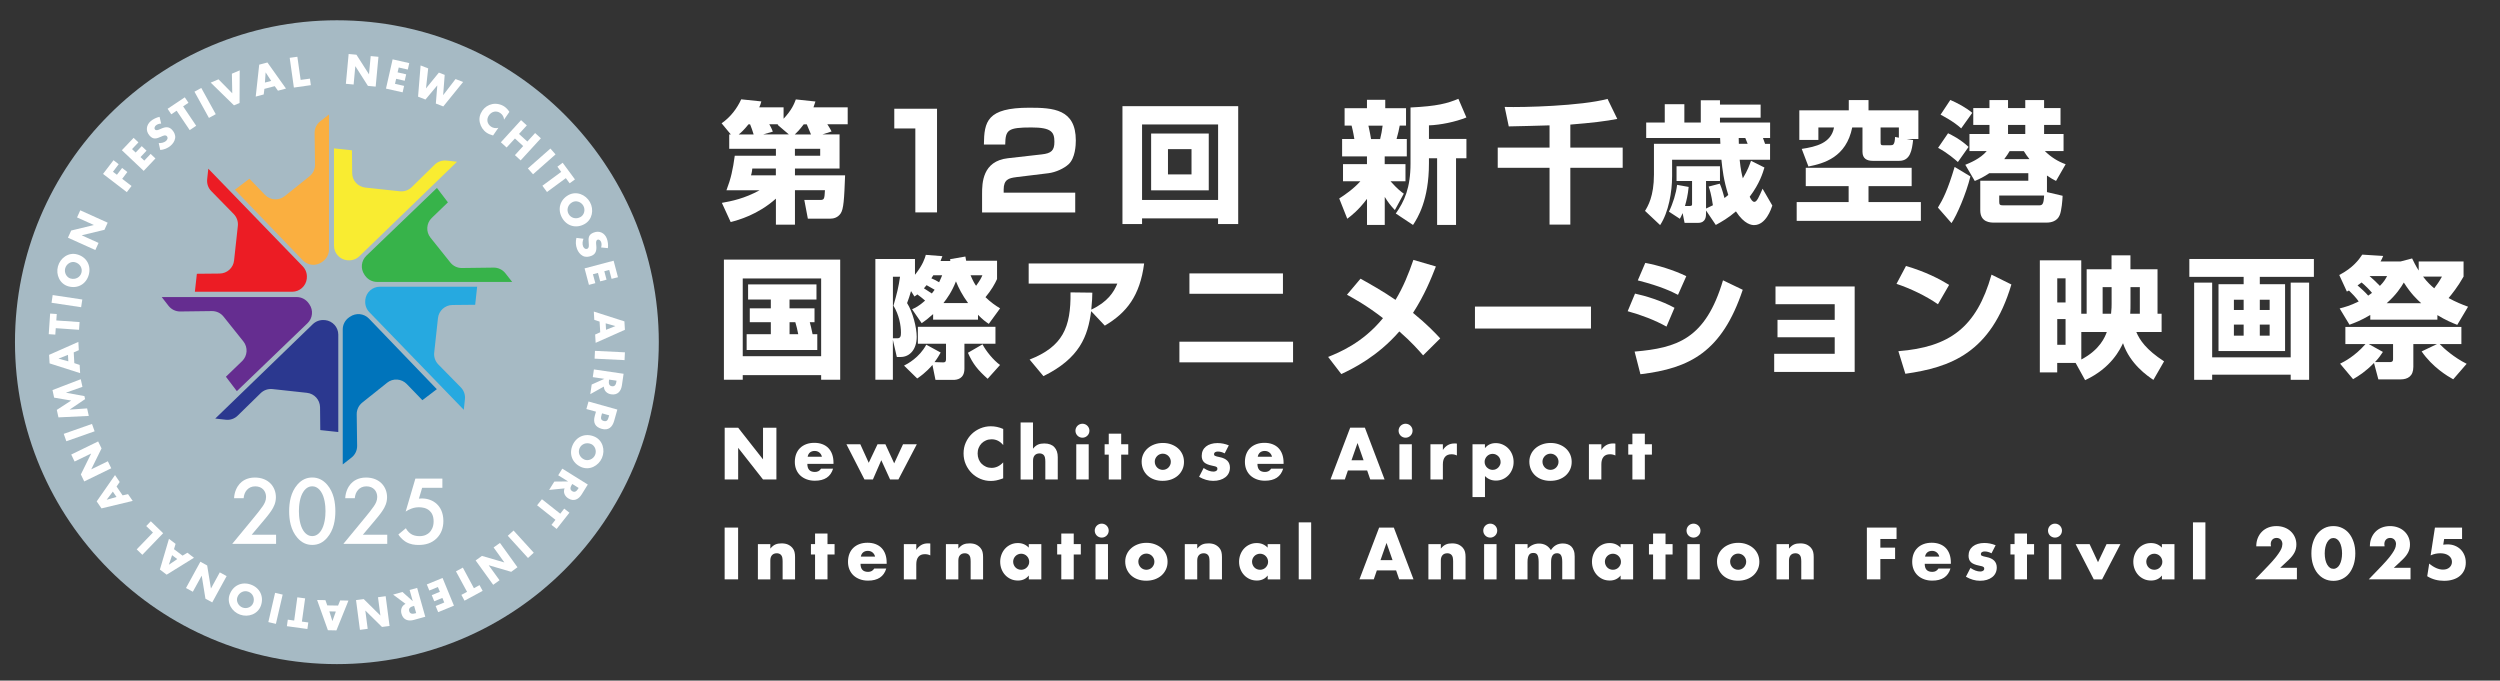 <?xml version="1.0" encoding="UTF-8"?><svg id="uuid-2d77f614-1f51-440d-a830-42de732250c5" xmlns="http://www.w3.org/2000/svg" width="551" height="150" viewBox="0 0 551 150" preserveAspectRatio="xMinYMid" ><rect x="0" y="0" width="551" height="150" fill="#333333" stroke="none"/><defs><style>.uuid-4104c41d-36ef-442d-a759-c927b995672d{fill:#2b388f;}.uuid-32f772bd-f6af-4efb-8f36-594df23b9c85{fill:#26a9e0;}.uuid-2e378617-fa6d-4497-ada1-711ebe68e87b{fill:#652d90;}.uuid-3507a7ae-3f3f-482a-a254-9a91512a7207{fill:#fff;}.uuid-358e18ff-f82e-40a0-b10e-5dc305733a71{fill:#faaf40;}.uuid-127ac06a-028a-4814-84a2-46dae0cf7f91{fill:#37b34a;}.uuid-7ed52a04-213d-4860-8bc1-bd6f0d8e9070{fill:#f9ec31;}.uuid-c1b9c9d8-9e9f-43c9-bae3-0458fc9f619c{fill:#ec1c24;}.uuid-d936e5cf-dbf6-41ab-9bb9-74d3da2b1c60{fill:#a6bac4;}.uuid-eba001b0-0e61-4ba7-98fd-e7107f6b8276{fill:#0074bb;}</style></defs><path class="uuid-d936e5cf-dbf6-41ab-9bb9-74d3da2b1c60" d="M145.2,75.42c0,39.18-31.75,70.95-70.94,70.95S3.3,114.6,3.3,75.42,35.07,4.47,74.26,4.47s70.94,31.77,70.94,70.95Z"/><path class="uuid-3507a7ae-3f3f-482a-a254-9a91512a7207" d="M76.85,11.9l1.71.16,2.76,4.31h.01s.37-4.01.37-4.01l1.71.16-.61,6.57-1.71-.16-2.76-4.33h-.02l-.37,4.03-1.71-.16.61-6.57Z"/><path class="uuid-3507a7ae-3f3f-482a-a254-9a91512a7207" d="M87.88,14.87l-.25,1.08,1.89.43-.32,1.42-1.89-.43-.25,1.11,2,.45-.32,1.42-3.67-.82,1.46-6.45,3.67.83-.32,1.42-2-.45Z"/><path class="uuid-3507a7ae-3f3f-482a-a254-9a91512a7207" d="M93.88,19.47h.02s2.83-3.47,2.83-3.47l1.28.5-.34,4.45h.02s2.71-3.53,2.71-3.53l1.67.65-4.37,5.39-1.64-.64.32-3.98h-.02s-2.59,3.1-2.59,3.1l-1.63-.64.56-6.88,1.67.65-.48,4.4Z"/><path class="uuid-3507a7ae-3f3f-482a-a254-9a91512a7207" d="M111.09,26.37c-.02-.59-.34-1.12-.83-1.46-.87-.6-1.91-.34-2.49.5-.6.86-.43,1.89.45,2.5.46.32,1.08.41,1.62.26l-1.17,1.69c-.57-.18-.98-.31-1.42-.61-.76-.52-1.28-1.31-1.49-2.21-.23-.96,0-1.85.55-2.66.51-.74,1.29-1.26,2.18-1.44.91-.18,1.91.03,2.68.55.45.32.8.7,1.1,1.17l-1.17,1.69Z"/><path class="uuid-3507a7ae-3f3f-482a-a254-9a91512a7207" d="M116.22,31.2l1.72-1.88,1.27,1.16-4.46,4.87-1.26-1.16,1.82-2-1.82-1.67-1.83,1.99-1.27-1.15,4.45-4.88,1.27,1.16-1.72,1.88,1.83,1.67Z"/><path class="uuid-3507a7ae-3f3f-482a-a254-9a91512a7207" d="M117.48,38.41l-1.14-1.29,4.97-4.38,1.13,1.29-4.96,4.38Z"/><path class="uuid-3507a7ae-3f3f-482a-a254-9a91512a7207" d="M120.56,42.32l-1.02-1.38,4.15-3.06-.84-1.14,1.16-.87,2.71,3.67-1.17.86-.84-1.14-4.14,3.05Z"/><path class="uuid-3507a7ae-3f3f-482a-a254-9a91512a7207" d="M128.82,49.39c-1.87,1.04-3.94.43-4.96-1.42-1.02-1.86-.45-3.93,1.41-4.97,1.75-.97,3.82-.12,4.75,1.54.93,1.66.55,3.88-1.2,4.85ZM126.13,44.57c-1,.55-1.31,1.69-.81,2.59.5.9,1.63,1.23,2.63.67.8-.44,1.12-1.58.62-2.48-.5-.89-1.63-1.23-2.43-.78Z"/><path class="uuid-3507a7ae-3f3f-482a-a254-9a91512a7207" d="M132.48,54.54c.13-.39.15-.83,0-1.22-.12-.29-.44-.62-.78-.49-.36.14-.33.62-.31.94l.04.45c.08.96-.1,1.79-1.09,2.17-.61.24-1.3.33-1.91,0-.59-.32-1.01-.9-1.25-1.52-.3-.78-.34-1.64-.14-2.44l1.56.19c-.2.53-.3,1.12-.09,1.67.15.37.49.7.92.54.45-.18.36-.87.33-1.25-.1-1.12-.1-1.88,1.1-2.33,1.25-.49,2.41.09,2.88,1.31.24.62.34,1.46.24,2.13l-1.47-.15Z"/><path class="uuid-3507a7ae-3f3f-482a-a254-9a91512a7207" d="M134.25,59.5l-1.06.28.49,1.86-1.4.37-.49-1.86-1.11.29.53,1.97-1.41.37-.96-3.63,6.4-1.69.96,3.64-1.41.36-.52-1.97Z"/><path class="uuid-3507a7ae-3f3f-482a-a254-9a91512a7207" d="M132.15,70.88l-1.17-.39-.1-1.82,6.74,2.16.11,1.86-6.45,2.87-.11-1.83,1.12-.5-.14-2.35ZM135.63,71.87h0s-2.14-.61-2.14-.61l.08,1.43,2.06-.82Z"/><path class="uuid-3507a7ae-3f3f-482a-a254-9a91512a7207" d="M131.05,79.05l.08-1.72,6.6.32-.08,1.72-6.6-.32Z"/><path class="uuid-3507a7ae-3f3f-482a-a254-9a91512a7207" d="M130.1,86.87l.31-2.12,2.76-1.24v-.02s-2.52-.37-2.52-.37l.25-1.7,6.54.96-.37,2.55c-.19,1.3-.95,2.19-2.35,1.98-.91-.13-1.6-.75-1.63-1.71l-2.99,1.67ZM134.25,83.66l-.03.16c-.08.56-.06,1.21.65,1.31.71.11.91-.5.99-1.06l.02-.17-1.64-.24Z"/><path class="uuid-3507a7ae-3f3f-482a-a254-9a91512a7207" d="M136.06,90.27l-.71,2.52c-.39,1.37-1.28,2.14-2.73,1.73-1.5-.42-1.93-1.41-1.53-2.86l.26-.93-2.11-.58.47-1.66,6.36,1.78ZM132.69,91.09l-.08.28c-.17.6-.34,1.19.44,1.41.79.22.95-.32,1.13-.96l.08-.28-1.57-.44Z"/><path class="uuid-3507a7ae-3f3f-482a-a254-9a91512a7207" d="M128.08,102.93c-1.96-.86-2.73-2.86-1.88-4.81.85-1.94,2.85-2.74,4.82-1.89,1.83.8,2.41,2.97,1.65,4.71-.77,1.75-2.76,2.79-4.59,1.99ZM130.3,97.87c-1.05-.45-2.15-.02-2.56.92-.42.94.01,2.04,1.06,2.5.83.36,1.94-.07,2.35-1,.41-.95-.02-2.05-.85-2.42Z"/><path class="uuid-3507a7ae-3f3f-482a-a254-9a91512a7207" d="M121.04,107.96l1.13-1.82,3.01-.03v-.02s-2.15-1.34-2.15-1.34l.9-1.46,5.62,3.5-1.35,2.18c-.69,1.11-1.74,1.62-2.94.88-.78-.48-1.18-1.32-.83-2.21l-3.39.34ZM126.13,106.67l-.09.14c-.3.48-.54,1.07.08,1.45.61.38,1.03-.1,1.33-.58l.08-.14-1.4-.87Z"/><path class="uuid-3507a7ae-3f3f-482a-a254-9a91512a7207" d="M118.37,111.37l1.07-1.34,4.04,3.19.87-1.12,1.15.9-2.82,3.58-1.14-.9.88-1.11-4.04-3.2Z"/><path class="uuid-3507a7ae-3f3f-482a-a254-9a91512a7207" d="M111.91,118.09l1.28-1.16,4.45,4.89-1.27,1.16-4.45-4.89Z"/><path class="uuid-3507a7ae-3f3f-482a-a254-9a91512a7207" d="M114.05,125.02l-1.38,1.01-4.92-1.44-.02.02,2.37,3.28-1.4,1-3.87-5.37,1.39-1,4.93,1.44h.01s-2.37-3.3-2.37-3.3l1.4-1,3.86,5.36Z"/><path class="uuid-3507a7ae-3f3f-482a-a254-9a91512a7207" d="M100.5,125.92l1.51-.82,2.44,4.54,1.24-.68.69,1.27-4,2.16-.69-1.28,1.25-.67-2.45-4.52Z"/><path class="uuid-3507a7ae-3f3f-482a-a254-9a91512a7207" d="M97.92,132.8l-.42-1.02-1.79.74-.55-1.35,1.79-.74-.44-1.05-1.89.77-.55-1.34,3.47-1.43,2.51,6.11-3.48,1.43-.55-1.35,1.89-.78Z"/><path class="uuid-3507a7ae-3f3f-482a-a254-9a91512a7207" d="M86.64,131.05l2.06-.58,2.25,2.01h.02s-.69-2.45-.69-2.45l1.66-.46,1.79,6.36-2.48.69c-1.26.36-2.38.03-2.76-1.34-.25-.88.03-1.77.89-2.19l-2.74-2.04ZM91.27,133.54l-.16.04c-.54.15-1.12.43-.92,1.12.19.69.83.62,1.37.47l.16-.05-.45-1.59Z"/><path class="uuid-3507a7ae-3f3f-482a-a254-9a91512a7207" d="M85.89,137.96l-1.7.22-3.65-3.6h-.02s.52,4.01.52,4.01l-1.71.23-.86-6.56,1.7-.22,3.65,3.61h.02s-.53-4.02-.53-4.02l1.69-.23.86,6.56Z"/><path class="uuid-3507a7ae-3f3f-482a-a254-9a91512a7207" d="M74.51,133.47l.47-1.14,1.82.04-2.65,6.57-1.88-.04-2.38-6.66,1.83.03.41,1.16,2.37.04ZM73.25,136.87h.02s.75-2.09.75-2.09l-1.43-.03.66,2.12Z"/><path class="uuid-3507a7ae-3f3f-482a-a254-9a91512a7207" d="M65.54,131.65l1.71.23-.71,5.12,1.41.19-.2,1.44-4.52-.62.2-1.44,1.41.2.69-5.12Z"/><path class="uuid-3507a7ae-3f3f-482a-a254-9a91512a7207" d="M60.63,130.66l1.67.39-1.49,6.45-1.67-.39,1.49-6.45Z"/><path class="uuid-3507a7ae-3f3f-482a-a254-9a91512a7207" d="M50.62,131.04c.72-2,2.67-2.91,4.66-2.2,1.99.71,2.94,2.64,2.22,4.65-.67,1.88-2.79,2.62-4.58,1.98-1.79-.63-2.98-2.55-2.31-4.43ZM55.82,132.89c.38-1.07-.13-2.14-1.09-2.48-.97-.35-2.04.16-2.42,1.23-.3.86.21,1.92,1.17,2.27.97.35,2.03-.16,2.33-1.02Z"/><path class="uuid-3507a7ae-3f3f-482a-a254-9a91512a7207" d="M46.78,132.77l-1.5-.82-.82-5.05h-.02s-1.94,3.52-1.94,3.52l-1.51-.82,3.17-5.8,1.5.83.83,5.07h.01s1.94-3.55,1.94-3.55l1.51.82-3.17,5.79Z"/><path class="uuid-3507a7ae-3f3f-482a-a254-9a91512a7207" d="M40.24,122.46l1.06-.64,1.45,1.11-6.02,3.73-1.49-1.13,2-6.77,1.46,1.11-.35,1.17,1.89,1.43ZM37.22,124.46h.01s1.84-1.24,1.84-1.24l-1.14-.86-.71,2.1Z"/><path class="uuid-3507a7ae-3f3f-482a-a254-9a91512a7207" d="M33.71,117.37l-1.48-1.43,1.01-1.05,2.72,2.63-4.59,4.76-1.24-1.2,3.58-3.71Z"/><path class="uuid-3507a7ae-3f3f-482a-a254-9a91512a7207" d="M27.02,109.18l1.2-.27,1.03,1.49-6.88,1.65-1.06-1.54,4.04-5.8,1.03,1.52-.69,1,1.33,1.95ZM23.53,110.12v.02s2.15-.61,2.15-.61l-.81-1.18-1.34,1.77Z"/><path class="uuid-3507a7ae-3f3f-482a-a254-9a91512a7207" d="M18.57,106.12l-.75-1.55,2.26-4.59v-.02s-3.64,1.76-3.64,1.76l-.74-1.54,5.93-2.89.75,1.54-2.26,4.59v.02s3.65-1.78,3.65-1.78l.75,1.55-5.94,2.89Z"/><path class="uuid-3507a7ae-3f3f-482a-a254-9a91512a7207" d="M20.28,93.44l.57,1.62-6.23,2.19-.57-1.63,6.23-2.19Z"/><path class="uuid-3507a7ae-3f3f-482a-a254-9a91512a7207" d="M12.88,91.98l-.36-1.64,3.17-2.06-3.76-.64-.36-1.67,6.23-2.39.37,1.68-3.61,1.28v.02s4.05.74,4.05.74l.14.67-3.38,2.29v.02s3.83-.27,3.83-.27l.37,1.66-6.69.32Z"/><path class="uuid-3507a7ae-3f3f-482a-a254-9a91512a7207" d="M16.39,80.04l1.17.39.1,1.81-6.73-2.15-.11-1.88,6.45-2.86.1,1.83-1.12.49.13,2.37ZM12.91,79.03v.02s2.15.59,2.15.59l-.08-1.43-2.06.82Z"/><path class="uuid-3507a7ae-3f3f-482a-a254-9a91512a7207" d="M17.54,70.98l-.12,1.71-5.13-.36-.1,1.42-1.45-.1.31-4.54,1.46.1-.1,1.42,5.13.35Z"/><path class="uuid-3507a7ae-3f3f-482a-a254-9a91512a7207" d="M18.14,66.01l-.26,1.7-6.52-.98.25-1.7,6.52.98Z"/><path class="uuid-3507a7ae-3f3f-482a-a254-9a91512a7207" d="M17,56.07c2.07.56,3.12,2.44,2.57,4.48-.56,2.04-2.42,3.13-4.47,2.57-1.93-.52-2.83-2.58-2.33-4.41.5-1.84,2.31-3.17,4.23-2.64ZM15.57,61.39c1.09.29,2.11-.29,2.38-1.28.27-.99-.31-2.02-1.42-2.32-.87-.24-1.89.36-2.16,1.35-.27.98.32,2.02,1.19,2.25Z"/><path class="uuid-3507a7ae-3f3f-482a-a254-9a91512a7207" d="M14.98,52.37l.71-1.56,4.98-1.21v-.02s-3.69-1.66-3.69-1.66l.71-1.57,6.04,2.73-.71,1.57-4.99,1.2v.02s3.69,1.67,3.69,1.67l-.71,1.57-6.03-2.72Z"/><path class="uuid-3507a7ae-3f3f-482a-a254-9a91512a7207" d="M24.89,37.85l.88.67,1.14-1.5,1.16.89-1.14,1.5,2.06,1.58-1.04,1.36-5.24-4.02,2.31-3.02,1.14.88-1.25,1.65Z"/><path class="uuid-3507a7ae-3f3f-482a-a254-9a91512a7207" d="M29.1,32.86l.8.76,1.34-1.41,1.06,1-1.33,1.41.83.78,1.4-1.48,1.06,1-2.59,2.74-4.81-4.55,2.59-2.73,1.06,1-1.41,1.48Z"/><path class="uuid-3507a7ae-3f3f-482a-a254-9a91512a7207" d="M35.52,27.24c-.41,0-.83.13-1.16.4-.24.21-.44.62-.2.9.25.29.7.11.99-.02l.42-.18c.87-.39,1.71-.49,2.4.32.43.5.74,1.12.63,1.8-.11.67-.52,1.26-1.03,1.68-.63.54-1.44.85-2.25.92l-.34-1.52c.57.01,1.15-.09,1.6-.47.31-.26.5-.69.2-1.05-.31-.37-.93-.06-1.27.1-1.02.46-1.75.7-2.58-.27-.87-1.02-.7-2.31.31-3.17.51-.43,1.27-.8,1.93-.93l.34,1.46Z"/><path class="uuid-3507a7ae-3f3f-482a-a254-9a91512a7207" d="M43.24,27.72l-1.43.96-2.88-4.28-1.18.79-.81-1.21,3.79-2.53.81,1.2-1.18.79,2.88,4.28Z"/><path class="uuid-3507a7ae-3f3f-482a-a254-9a91512a7207" d="M47.56,25.16l-1.51.83-3.19-5.78,1.5-.83,3.19,5.78Z"/><path class="uuid-3507a7ae-3f3f-482a-a254-9a91512a7207" d="M51.19,20.57l-.08-4.33,1.72-.73-.03,7.19-1.23.52-5.13-5.01,1.72-.73,3.03,3.08Z"/><path class="uuid-3507a7ae-3f3f-482a-a254-9a91512a7207" d="M58.27,19.6l-.15,1.22-1.76.47.77-7.04,1.81-.48,4.09,5.75-1.77.47-.71-1-2.29.6ZM58.56,15.98h-.02s-.15,2.22-.15,2.22l1.38-.37-1.21-1.86Z"/><path class="uuid-3507a7ae-3f3f-482a-a254-9a91512a7207" d="M66.26,17.61l2.05-.28.2,1.44-3.74.53-.92-6.56,1.69-.23.72,5.1Z"/><path class="uuid-7ed52a04-213d-4860-8bc1-bd6f0d8e9070" d="M73.6,32.7l3.97.43.05,5.03c.01,1.64,1.25,3,2.88,3.18l7.62.82c.96.11,1.91-.23,2.61-.9l5.06-4.96c.69-.68,1.65-1.01,2.61-.91l2.33.26-21.52,20.82c-.69.66-1.63.99-2.59.89h-.13c-1.64-.19-2.88-1.57-2.88-3.23v-21.45Z"/><path class="uuid-127ac06a-028a-4814-84a2-46dae0cf7f91" d="M96.3,41.42l2.42,3.18-3.57,3.44c-1.19,1.16-1.31,3.04-.28,4.33l4.39,5.49c.62.78,1.57,1.23,2.57,1.21l6.96-.09c1.01-.01,1.97.45,2.59,1.24l1.51,1.92h-29.76c-1.06,0-2.05-.52-2.66-1.38l-.14-.21c-.91-1.31-.73-3.08.41-4.18l15.57-14.96Z"/><path class="uuid-32f772bd-f6af-4efb-8f36-594df23b9c85" d="M105.16,63.19l-.43,3.98-5.02.05c-1.63.02-3,1.26-3.18,2.88l-.83,7.61c-.11.96.23,1.92.9,2.61l4.97,5.06c.67.69,1.01,1.65.9,2.61l-.25,2.33-20.82-21.52c-.67-.69-.99-1.64-.89-2.59v-.13c.18-1.65,1.57-2.89,3.23-2.89h21.44Z"/><path class="uuid-eba001b0-0e61-4ba7-98fd-e7107f6b8276" d="M96.27,85.78l-3.18,2.42-3.44-3.56c-1.16-1.2-3.04-1.33-4.34-.28l-5.48,4.38c-.78.63-1.22,1.57-1.21,2.56l.09,6.97c.01,1.01-.45,1.97-1.24,2.58l-1.93,1.51v-29.76c0-1.06.52-2.04,1.39-2.65l.21-.14c1.31-.91,3.08-.74,4.18.41l14.96,15.56Z"/><path class="uuid-4104c41d-36ef-442d-a759-c927b995672d" d="M74.57,95.22l-3.98-.43-.05-5.02c-.02-1.64-1.25-3.01-2.88-3.19l-7.61-.83c-.96-.1-1.92.23-2.61.91l-5.06,4.95c-.69.68-1.65,1.01-2.61.9l-2.33-.26,21.52-20.82c.69-.65,1.63-.98,2.58-.88h.13c1.64.19,2.89,1.56,2.89,3.22v21.45Z"/><path class="uuid-2e378617-fa6d-4497-ada1-711ebe68e87b" d="M52.21,86.22l-2.42-3.19,3.57-3.44c1.2-1.16,1.32-3.04.28-4.34l-4.38-5.48c-.62-.78-1.57-1.22-2.57-1.21l-6.96.09c-1.01.01-1.97-.45-2.59-1.25l-1.5-1.93h29.75c1.05,0,2.05.52,2.65,1.39l.15.21c.9,1.3.73,3.07-.41,4.16l-15.57,14.97Z"/><path class="uuid-c1b9c9d8-9e9f-43c9-bae3-0458fc9f619c" d="M42.95,64.31l.44-3.97,5.02-.05c1.64-.02,3.01-1.25,3.18-2.88l.83-7.61c.11-.96-.22-1.92-.9-2.62l-4.96-5.07c-.68-.68-1-1.64-.9-2.6l.25-2.33,20.82,21.52c.66.69.99,1.63.89,2.58v.12c-.18,1.64-1.57,2.9-3.22,2.9h-21.45Z"/><path class="uuid-358e18ff-f82e-40a0-b10e-5dc305733a71" d="M51.78,41.81l3.19-2.42,3.43,3.56c1.16,1.2,3.04,1.32,4.35.28l5.47-4.38c.78-.62,1.23-1.57,1.21-2.57l-.09-6.95c-.01-1.01.44-1.97,1.24-2.59l1.93-1.51v29.76c0,1.06-.52,2.04-1.39,2.65l-.21.15c-1.3.91-3.07.73-4.18-.42l-14.96-15.56Z"/><path class="uuid-3507a7ae-3f3f-482a-a254-9a91512a7207" d="M60.84,119.87h-9.66l4.98-6.04c.5-.6,1.25-1.55,1.73-2.24.41-.6.75-1.23.75-2.07,0-1.21-.8-2.33-2.39-2.33s-2.46,1.25-2.55,2.61h-2.11c.06-1.4.65-2.52,1.21-3.15.52-.58,1.55-1.4,3.37-1.4,3.06,0,4.64,2.09,4.64,4.34,0,1.19-.45,2.16-1.04,3.02-.52.78-1.19,1.57-2.05,2.59l-2.24,2.65h5.37v2.03Z"/><path class="uuid-3507a7ae-3f3f-482a-a254-9a91512a7207" d="M65.56,118.55c-1.51-1.73-1.83-3.99-1.83-5.87s.32-4.16,1.83-5.89c.91-1.04,1.98-1.55,3.26-1.55s2.35.52,3.26,1.55c1.51,1.73,1.83,4.03,1.83,5.89s-.32,4.14-1.83,5.87c-.91,1.04-1.96,1.55-3.26,1.55s-2.35-.52-3.26-1.55ZM66.87,108.37c-.8,1.19-.99,3.04-.99,4.29s.19,3.11.99,4.31c.63.95,1.38,1.19,1.94,1.19s1.32-.24,1.94-1.19c.8-1.21.99-3.04.99-4.31s-.19-3.11-.99-4.29c-.63-.95-1.38-1.19-1.94-1.19s-1.32.24-1.94,1.19Z"/><path class="uuid-3507a7ae-3f3f-482a-a254-9a91512a7207" d="M85.34,119.87h-9.66l4.98-6.04c.5-.6,1.25-1.55,1.73-2.24.41-.6.75-1.23.75-2.07,0-1.21-.8-2.33-2.39-2.33s-2.46,1.25-2.55,2.61h-2.11c.06-1.4.65-2.52,1.21-3.15.52-.58,1.55-1.4,3.37-1.4,3.06,0,4.64,2.09,4.64,4.34,0,1.19-.45,2.16-1.04,3.02-.52.78-1.19,1.57-2.05,2.59l-2.24,2.65h5.37v2.03Z"/><path class="uuid-3507a7ae-3f3f-482a-a254-9a91512a7207" d="M97.48,107.51h-4.44l-.71,2.39c.22-.02.45-.04.67-.04,1.21,0,2.44.41,3.32,1.27.69.67,1.4,1.81,1.4,3.69,0,1.57-.5,2.85-1.47,3.82-1.14,1.12-2.52,1.47-3.99,1.47-.84,0-1.83-.11-2.76-.65-.22-.13-1.04-.63-1.7-1.66l1.66-1.38c.04.11.43.82,1.1,1.25.47.32,1.14.5,1.88.5,1.17,0,1.83-.45,2.2-.8.43-.43.93-1.21.93-2.44s-.41-1.9-.86-2.33c-.71-.67-1.66-.8-2.35-.8-.63,0-1.1.09-1.68.3-.45.17-.86.37-1.27.65l2.14-7.27h5.95v2.03Z"/><path class="uuid-3507a7ae-3f3f-482a-a254-9a91512a7207" d="M159.72,105.68v-11.41h2.97l5.48,6.98v-6.98h2.95v11.41h-2.95l-5.48-6.98v6.98h-2.97Z"/><path class="uuid-3507a7ae-3f3f-482a-a254-9a91512a7207" d="M177.94,102.25c0,1.18.55,1.77,1.67,1.77.6,0,1.04-.24,1.35-.73h2.65c-.53,1.78-1.87,2.66-4.01,2.66-.66,0-1.26-.1-1.8-.3-.54-.2-1.01-.48-1.4-.84-.39-.36-.69-.8-.9-1.3s-.32-1.07-.32-1.7.1-1.23.3-1.75c.2-.52.49-.96.86-1.32.37-.36.82-.64,1.35-.84s1.13-.3,1.79-.3,1.25.1,1.77.3.97.48,1.33.86c.36.37.64.83.83,1.37s.29,1.15.29,1.82v.29h-5.77ZM181.15,100.66c-.09-.38-.28-.69-.56-.92s-.63-.35-1.03-.35c-.42,0-.77.11-1.04.33s-.44.54-.51.94h3.13Z"/><path class="uuid-3507a7ae-3f3f-482a-a254-9a91512a7207" d="M189.61,97.91l1.86,4.09,1.94-4.09h1.73l1.94,4.21,1.95-4.21h3.04l-4.06,7.77h-1.83l-1.94-4.25-1.85,4.25h-1.86l-3.98-7.77h3.06Z"/><path class="uuid-3507a7ae-3f3f-482a-a254-9a91512a7207" d="M221.09,98.08c-.69-.84-1.53-1.26-2.54-1.26-.44,0-.86.08-1.23.24s-.7.38-.98.66-.49.61-.64.99c-.16.38-.23.8-.23,1.24s.08.87.23,1.26c.16.38.37.72.65,1,.28.28.6.5.98.67.37.16.78.24,1.21.24.95,0,1.8-.4,2.56-1.21v3.51l-.3.11c-.45.16-.88.28-1.27.36-.39.08-.78.11-1.17.11-.79,0-1.54-.15-2.26-.45-.72-.3-1.36-.72-1.91-1.26-.55-.54-.99-1.18-1.32-1.92-.33-.74-.5-1.55-.5-2.43s.16-1.68.49-2.41.77-1.36,1.32-1.89c.55-.53,1.19-.94,1.91-1.24.73-.3,1.49-.45,2.29-.45.45,0,.9.05,1.34.14s.9.24,1.39.45v3.54Z"/><path class="uuid-3507a7ae-3f3f-482a-a254-9a91512a7207" d="M224.93,93.11h2.74v5.78c.37-.45.75-.76,1.14-.92.38-.16.83-.23,1.35-.23.98,0,1.72.27,2.22.81.5.54.75,1.27.75,2.19v4.94h-2.74v-3.92c0-.39-.03-.71-.09-.95-.06-.24-.16-.43-.3-.56-.24-.21-.53-.32-.88-.32-.46,0-.82.14-1.07.42-.25.28-.37.67-.37,1.19v4.15h-2.74v-12.56Z"/><path class="uuid-3507a7ae-3f3f-482a-a254-9a91512a7207" d="M237.03,94.93c0-.21.04-.41.12-.6.08-.19.19-.35.33-.49s.31-.25.49-.33c.19-.08.39-.12.6-.12s.41.04.6.12c.19.08.35.19.49.33.14.14.25.31.33.49.08.19.12.39.12.6s-.04.41-.12.6c-.08.19-.19.35-.33.49s-.31.25-.49.33-.39.12-.6.12-.41-.04-.6-.12c-.19-.08-.35-.19-.49-.33-.14-.14-.25-.31-.33-.49-.08-.19-.12-.39-.12-.6ZM239.95,97.91v7.77h-2.74v-7.77h2.74Z"/><path class="uuid-3507a7ae-3f3f-482a-a254-9a91512a7207" d="M247.11,100.2v5.48h-2.74v-5.48h-.91v-2.29h.91v-2.33h2.74v2.33h1.56v2.29h-1.56Z"/><path class="uuid-3507a7ae-3f3f-482a-a254-9a91512a7207" d="M251.62,101.73c0-.58.12-1.11.35-1.61.23-.5.55-.93.97-1.3.41-.37.91-.66,1.48-.87.57-.21,1.19-.32,1.87-.32s1.28.1,1.85.31c.57.21,1.06.49,1.48.86.42.37.74.81.98,1.32.23.51.35,1.07.35,1.69s-.12,1.18-.36,1.69c-.24.51-.56.95-.98,1.32s-.91.65-1.49.86c-.58.2-1.21.3-1.88.3s-1.28-.1-1.85-.3c-.57-.2-1.05-.49-1.46-.86-.41-.37-.73-.82-.96-1.34-.23-.52-.35-1.1-.35-1.73ZM254.51,101.75c0,.26.05.5.14.72.1.22.22.41.38.57.16.16.34.29.56.38.22.09.45.14.69.14s.47-.05.69-.14c.22-.09.4-.22.56-.38.16-.16.28-.35.38-.57.1-.22.14-.45.14-.7s-.05-.47-.14-.69c-.1-.22-.22-.41-.38-.57s-.34-.29-.56-.38c-.22-.09-.45-.14-.69-.14s-.47.05-.69.14c-.22.09-.4.22-.56.38s-.28.35-.38.56-.14.44-.14.68Z"/><path class="uuid-3507a7ae-3f3f-482a-a254-9a91512a7207" d="M269.89,99.91c-.5-.26-1-.39-1.48-.39-.25,0-.46.05-.61.15s-.23.24-.23.41c0,.09.01.16.04.22.03.06.08.11.17.16.09.05.21.1.38.14.17.04.39.09.66.15.76.15,1.32.42,1.7.81.37.39.56.89.56,1.49,0,.45-.09.86-.27,1.23s-.43.67-.76.92c-.32.25-.71.44-1.17.58s-.95.2-1.5.2c-1.05,0-2.08-.3-3.1-.89l1-1.94c.77.52,1.49.79,2.18.79.25,0,.46-.06.62-.17.16-.11.24-.25.24-.42,0-.1-.01-.18-.04-.25-.03-.07-.08-.13-.16-.18-.08-.06-.2-.11-.36-.15-.16-.05-.36-.09-.61-.14-.85-.17-1.44-.43-1.78-.76-.34-.34-.51-.81-.51-1.4,0-.43.08-.83.24-1.17.16-.35.39-.64.7-.89s.67-.43,1.1-.56.91-.2,1.43-.2c.86,0,1.69.17,2.5.5l-.92,1.79Z"/><path class="uuid-3507a7ae-3f3f-482a-a254-9a91512a7207" d="M277.14,102.25c0,1.18.55,1.77,1.67,1.77.6,0,1.04-.24,1.35-.73h2.65c-.53,1.78-1.87,2.66-4.01,2.66-.66,0-1.26-.1-1.8-.3-.54-.2-1.01-.48-1.4-.84-.39-.36-.69-.8-.9-1.3s-.32-1.07-.32-1.7.1-1.23.3-1.75c.2-.52.49-.96.86-1.32.37-.36.82-.64,1.35-.84s1.13-.3,1.79-.3,1.25.1,1.77.3.97.48,1.33.86c.36.37.64.83.83,1.37s.29,1.15.29,1.82v.29h-5.77ZM280.35,100.66c-.09-.38-.28-.69-.56-.92s-.63-.35-1.03-.35c-.42,0-.77.11-1.04.33s-.44.54-.51.94h3.13Z"/><path class="uuid-3507a7ae-3f3f-482a-a254-9a91512a7207" d="M301.32,103.69h-4.24l-.68,1.98h-3.16l4.34-11.41h3.24l4.34,11.41h-3.16l-.68-1.98ZM300.53,101.44l-1.33-3.8-1.33,3.8h2.66Z"/><path class="uuid-3507a7ae-3f3f-482a-a254-9a91512a7207" d="M308.25,94.93c0-.21.04-.41.12-.6.08-.19.19-.35.33-.49s.31-.25.49-.33c.19-.08.39-.12.6-.12s.41.04.6.12c.19.08.35.19.49.33.14.14.25.31.33.49.08.19.12.39.12.6s-.04.41-.12.6c-.08.19-.19.35-.33.49s-.31.25-.49.33-.39.12-.6.12-.41-.04-.6-.12c-.19-.08-.35-.19-.49-.33-.14-.14-.25-.31-.33-.49-.08-.19-.12-.39-.12-.6ZM311.17,97.91v7.77h-2.74v-7.77h2.74Z"/><path class="uuid-3507a7ae-3f3f-482a-a254-9a91512a7207" d="M315.27,97.91h2.74v1.27c.29-.46.65-.82,1.08-1.07.42-.25.92-.37,1.48-.37h.23c.09,0,.18,0,.3.03v2.62c-.36-.18-.76-.27-1.18-.27-.64,0-1.11.19-1.43.57-.32.38-.48.93-.48,1.66v3.33h-2.74v-7.77Z"/><path class="uuid-3507a7ae-3f3f-482a-a254-9a91512a7207" d="M327.28,109.55h-2.74v-11.64h2.74v.86c.59-.74,1.38-1.11,2.39-1.11.55,0,1.07.11,1.55.33.48.22.9.51,1.25.89.35.37.63.81.83,1.32s.3,1.04.3,1.62-.1,1.11-.3,1.6c-.2.49-.47.93-.82,1.3-.35.37-.76.67-1.23.88-.47.21-.99.32-1.54.32-.97,0-1.78-.33-2.42-1v4.63ZM330.73,101.82c0-.24-.04-.47-.13-.69-.09-.22-.21-.41-.37-.57s-.35-.29-.57-.39c-.22-.1-.45-.14-.7-.14s-.47.05-.68.14c-.21.09-.4.22-.55.38-.16.16-.28.35-.38.57s-.14.45-.14.69.05.47.14.68c.09.21.22.4.38.55.16.16.35.28.57.38s.45.14.69.14.47-.05.68-.14c.21-.09.4-.22.55-.38.16-.16.28-.35.38-.56s.14-.43.14-.67Z"/><path class="uuid-3507a7ae-3f3f-482a-a254-9a91512a7207" d="M337.07,101.73c0-.58.12-1.11.35-1.61.23-.5.55-.93.97-1.3.41-.37.91-.66,1.48-.87.57-.21,1.19-.32,1.87-.32s1.28.1,1.85.31c.57.21,1.06.49,1.48.86.42.37.74.81.98,1.32.23.51.35,1.07.35,1.69s-.12,1.18-.36,1.69c-.24.51-.56.95-.98,1.32s-.91.65-1.49.86c-.58.2-1.21.3-1.88.3s-1.28-.1-1.85-.3c-.57-.2-1.05-.49-1.46-.86-.41-.37-.73-.82-.96-1.34-.23-.52-.35-1.1-.35-1.73ZM339.96,101.75c0,.26.05.5.14.72.1.22.22.41.38.57.16.16.34.29.56.38.22.09.45.14.69.14s.47-.05.69-.14c.22-.09.4-.22.56-.38.16-.16.28-.35.38-.57.1-.22.14-.45.14-.7s-.05-.47-.14-.69c-.1-.22-.22-.41-.38-.57s-.34-.29-.56-.38c-.22-.09-.45-.14-.69-.14s-.47.05-.69.14c-.22.09-.4.22-.56.38s-.28.35-.38.56-.14.44-.14.68Z"/><path class="uuid-3507a7ae-3f3f-482a-a254-9a91512a7207" d="M350.2,97.91h2.74v1.27c.29-.46.65-.82,1.08-1.07.42-.25.92-.37,1.48-.37h.23c.09,0,.18,0,.3.03v2.62c-.36-.18-.76-.27-1.18-.27-.64,0-1.11.19-1.43.57-.32.38-.48.93-.48,1.66v3.33h-2.74v-7.77Z"/><path class="uuid-3507a7ae-3f3f-482a-a254-9a91512a7207" d="M362.52,100.2v5.48h-2.74v-5.48h-.91v-2.29h.91v-2.33h2.74v2.33h1.56v2.29h-1.56Z"/><path class="uuid-3507a7ae-3f3f-482a-a254-9a91512a7207" d="M162.68,116.28v11.41h-2.97v-11.41h2.97Z"/><path class="uuid-3507a7ae-3f3f-482a-a254-9a91512a7207" d="M167.04,119.93h2.74v.98c.37-.45.75-.76,1.14-.92.38-.16.83-.23,1.35-.23.54,0,1.01.09,1.4.26.39.18.72.43.99.75.22.26.37.56.45.88.08.32.12.69.12,1.11v4.94h-2.74v-3.92c0-.38-.03-.69-.08-.93-.06-.24-.15-.43-.3-.57-.12-.12-.26-.21-.41-.26-.15-.05-.31-.08-.48-.08-.46,0-.82.14-1.07.42-.25.28-.37.67-.37,1.19v4.15h-2.74v-7.77Z"/><path class="uuid-3507a7ae-3f3f-482a-a254-9a91512a7207" d="M182.38,122.21v5.48h-2.74v-5.48h-.91v-2.29h.91v-2.33h2.74v2.33h1.56v2.29h-1.56Z"/><path class="uuid-3507a7ae-3f3f-482a-a254-9a91512a7207" d="M189.66,124.27c0,1.18.55,1.77,1.67,1.77.6,0,1.04-.24,1.35-.73h2.65c-.53,1.78-1.87,2.66-4.01,2.66-.66,0-1.26-.1-1.8-.3-.54-.2-1.01-.48-1.4-.84-.39-.36-.69-.8-.9-1.3s-.32-1.07-.32-1.7.1-1.23.3-1.75c.2-.52.49-.96.86-1.32.37-.36.82-.64,1.35-.84s1.13-.3,1.79-.3,1.25.1,1.77.3.97.48,1.33.86c.36.37.64.83.83,1.37s.29,1.15.29,1.82v.29h-5.77ZM192.87,122.68c-.09-.38-.28-.69-.56-.92s-.63-.35-1.03-.35c-.42,0-.77.11-1.04.33s-.44.54-.51.94h3.13Z"/><path class="uuid-3507a7ae-3f3f-482a-a254-9a91512a7207" d="M199.21,119.93h2.74v1.27c.29-.46.65-.82,1.08-1.07.42-.25.92-.37,1.48-.37h.23c.09,0,.18,0,.3.03v2.62c-.36-.18-.76-.27-1.18-.27-.64,0-1.11.19-1.43.57-.32.38-.48.93-.48,1.66v3.33h-2.74v-7.77Z"/><path class="uuid-3507a7ae-3f3f-482a-a254-9a91512a7207" d="M208.48,119.93h2.74v.98c.37-.45.75-.76,1.14-.92.38-.16.83-.23,1.35-.23.54,0,1.01.09,1.4.26.39.18.72.43.99.75.22.26.37.56.45.88.08.32.12.69.12,1.11v4.94h-2.74v-3.92c0-.38-.03-.69-.08-.93-.06-.24-.15-.43-.3-.57-.12-.12-.26-.21-.41-.26-.15-.05-.31-.08-.48-.08-.46,0-.82.14-1.07.42-.25.28-.37.67-.37,1.19v4.15h-2.74v-7.77Z"/><path class="uuid-3507a7ae-3f3f-482a-a254-9a91512a7207" d="M226.75,119.93h2.76v7.77h-2.76v-.86c-.59.74-1.38,1.11-2.38,1.11-.57,0-1.09-.1-1.56-.31-.47-.21-.89-.5-1.24-.87-.35-.37-.63-.81-.83-1.32-.2-.5-.3-1.05-.3-1.65,0-.55.1-1.08.29-1.58.19-.5.46-.94.8-1.31.34-.37.75-.67,1.23-.89.47-.22,1-.33,1.57-.33.97,0,1.77.34,2.41,1.01v-.77ZM223.3,123.79c0,.25.05.49.14.7.09.22.21.41.37.57.16.16.34.29.56.38.22.09.45.14.7.14s.47-.05.69-.14c.22-.09.4-.22.56-.38.16-.16.28-.35.38-.56s.14-.44.14-.68-.05-.47-.14-.69-.22-.41-.38-.57c-.16-.16-.34-.29-.56-.38-.22-.09-.45-.14-.69-.14s-.49.05-.7.14c-.22.09-.4.22-.56.38-.16.16-.28.35-.37.55-.09.21-.14.43-.14.67Z"/><path class="uuid-3507a7ae-3f3f-482a-a254-9a91512a7207" d="M236.65,122.21v5.48h-2.74v-5.48h-.91v-2.29h.91v-2.33h2.74v2.33h1.56v2.29h-1.56Z"/><path class="uuid-3507a7ae-3f3f-482a-a254-9a91512a7207" d="M241.28,116.95c0-.21.04-.41.12-.6.08-.19.19-.35.33-.49s.31-.25.49-.33c.19-.08.39-.12.6-.12s.41.04.6.12c.19.08.35.19.49.33.14.14.25.31.33.49.08.19.12.39.12.6s-.04.41-.12.6c-.08.19-.19.35-.33.49s-.31.25-.49.33-.39.12-.6.12-.41-.04-.6-.12c-.19-.08-.35-.19-.49-.33-.14-.14-.25-.31-.33-.49-.08-.19-.12-.39-.12-.6ZM244.2,119.93v7.77h-2.74v-7.77h2.74Z"/><path class="uuid-3507a7ae-3f3f-482a-a254-9a91512a7207" d="M248,123.74c0-.58.12-1.11.35-1.61.23-.5.55-.93.97-1.3.41-.37.91-.66,1.48-.87.57-.21,1.19-.32,1.87-.32s1.28.1,1.85.31c.57.21,1.06.49,1.48.86.42.37.74.81.98,1.32.23.51.35,1.07.35,1.69s-.12,1.18-.36,1.69c-.24.51-.56.95-.98,1.32s-.91.65-1.49.86c-.58.2-1.21.3-1.88.3s-1.28-.1-1.85-.3c-.57-.2-1.05-.49-1.46-.86-.41-.37-.73-.82-.96-1.34-.23-.52-.35-1.1-.35-1.73ZM250.89,123.77c0,.26.05.5.14.72.1.22.22.41.38.57.16.16.34.29.56.38.22.09.45.14.69.14s.47-.05.69-.14c.22-.09.4-.22.56-.38.16-.16.28-.35.38-.57.1-.22.14-.45.14-.7s-.05-.47-.14-.69c-.1-.22-.22-.41-.38-.57s-.34-.29-.56-.38c-.22-.09-.45-.14-.69-.14s-.47.05-.69.14c-.22.09-.4.22-.56.38s-.28.35-.38.56-.14.44-.14.68Z"/><path class="uuid-3507a7ae-3f3f-482a-a254-9a91512a7207" d="M261.13,119.93h2.74v.98c.37-.45.75-.76,1.14-.92.38-.16.83-.23,1.35-.23.54,0,1.01.09,1.4.26.39.18.72.43.99.75.22.26.37.56.45.88.08.32.12.69.12,1.11v4.94h-2.74v-3.92c0-.38-.03-.69-.08-.93-.06-.24-.15-.43-.3-.57-.12-.12-.26-.21-.41-.26-.15-.05-.31-.08-.48-.08-.46,0-.82.14-1.07.42-.25.28-.37.67-.37,1.19v4.15h-2.74v-7.77Z"/><path class="uuid-3507a7ae-3f3f-482a-a254-9a91512a7207" d="M279.4,119.93h2.76v7.77h-2.76v-.86c-.59.74-1.38,1.11-2.38,1.11-.57,0-1.09-.1-1.56-.31-.47-.21-.89-.5-1.24-.87-.35-.37-.63-.81-.83-1.32-.2-.5-.3-1.05-.3-1.65,0-.55.1-1.08.29-1.58.19-.5.46-.94.8-1.31.34-.37.75-.67,1.23-.89.47-.22,1-.33,1.57-.33.97,0,1.77.34,2.41,1.01v-.77ZM275.95,123.79c0,.25.05.49.14.7.09.22.21.41.37.57.16.16.34.29.56.38.22.09.45.14.7.14s.47-.05.69-.14c.22-.09.4-.22.56-.38.16-.16.28-.35.38-.56s.14-.44.14-.68-.05-.47-.14-.69-.22-.41-.38-.57c-.16-.16-.34-.29-.56-.38-.22-.09-.45-.14-.69-.14s-.49.05-.7.14c-.22.09-.4.22-.56.38-.16.16-.28.35-.37.55-.09.21-.14.43-.14.67Z"/><path class="uuid-3507a7ae-3f3f-482a-a254-9a91512a7207" d="M288.98,115.13v12.56h-2.74v-12.56h2.74Z"/><path class="uuid-3507a7ae-3f3f-482a-a254-9a91512a7207" d="M307.7,125.71h-4.24l-.68,1.98h-3.16l4.34-11.41h3.24l4.34,11.41h-3.16l-.68-1.98ZM306.92,123.46l-1.33-3.8-1.33,3.8h2.66Z"/><path class="uuid-3507a7ae-3f3f-482a-a254-9a91512a7207" d="M314.82,119.93h2.74v.98c.37-.45.75-.76,1.14-.92.38-.16.83-.23,1.35-.23.54,0,1.01.09,1.4.26.39.18.72.43.99.75.22.26.37.56.45.88.08.32.12.69.12,1.11v4.94h-2.74v-3.92c0-.38-.03-.69-.08-.93-.06-.24-.15-.43-.3-.57-.12-.12-.26-.21-.41-.26-.15-.05-.31-.08-.48-.08-.46,0-.82.14-1.07.42-.25.28-.37.67-.37,1.19v4.15h-2.74v-7.77Z"/><path class="uuid-3507a7ae-3f3f-482a-a254-9a91512a7207" d="M326.91,116.95c0-.21.04-.41.12-.6.08-.19.19-.35.33-.49s.31-.25.49-.33c.19-.08.39-.12.6-.12s.41.04.6.12c.19.08.35.19.49.33.14.14.25.31.33.49.08.19.12.39.12.6s-.04.41-.12.6c-.08.19-.19.35-.33.49s-.31.25-.49.33-.39.12-.6.12-.41-.04-.6-.12c-.19-.08-.35-.19-.49-.33-.14-.14-.25-.31-.33-.49-.08-.19-.12-.39-.12-.6ZM329.84,119.93v7.77h-2.74v-7.77h2.74Z"/><path class="uuid-3507a7ae-3f3f-482a-a254-9a91512a7207" d="M333.94,119.93h2.74v.95c.75-.72,1.58-1.08,2.51-1.08,1.15,0,2.03.48,2.63,1.45.62-.98,1.49-1.47,2.63-1.47.36,0,.71.05,1.03.16.32.11.6.27.83.5.23.23.42.52.55.89.14.36.2.8.2,1.32v5.04h-2.74v-3.83c0-.39-.03-.72-.08-.97-.06-.25-.14-.45-.24-.59-.11-.14-.23-.24-.37-.29-.14-.05-.29-.08-.45-.08-.88,0-1.32.64-1.32,1.92v3.83h-2.74v-3.83c0-.39-.03-.72-.08-.98s-.12-.46-.22-.61c-.1-.15-.22-.25-.37-.31-.15-.06-.33-.08-.53-.08-.17,0-.33.03-.48.08-.15.05-.29.15-.4.3s-.21.35-.27.61c-.07.26-.1.59-.1,1.01v3.83h-2.74v-7.77Z"/><path class="uuid-3507a7ae-3f3f-482a-a254-9a91512a7207" d="M357.18,119.93h2.76v7.77h-2.76v-.86c-.59.74-1.38,1.11-2.38,1.11-.57,0-1.09-.1-1.56-.31-.47-.21-.89-.5-1.24-.87-.35-.37-.63-.81-.83-1.32-.2-.5-.3-1.05-.3-1.65,0-.55.1-1.08.29-1.58.19-.5.46-.94.8-1.31.34-.37.75-.67,1.23-.89.47-.22,1-.33,1.57-.33.97,0,1.77.34,2.41,1.01v-.77ZM353.72,123.79c0,.25.05.49.14.7.09.22.21.41.37.57.16.16.34.29.56.38.22.09.45.14.7.14s.47-.05.69-.14c.22-.09.4-.22.56-.38.16-.16.28-.35.38-.56s.14-.44.14-.68-.05-.47-.14-.69-.22-.41-.38-.57c-.16-.16-.34-.29-.56-.38-.22-.09-.45-.14-.69-.14s-.49.05-.7.14c-.22.09-.4.22-.56.38-.16.16-.28.35-.37.55-.09.21-.14.43-.14.67Z"/><path class="uuid-3507a7ae-3f3f-482a-a254-9a91512a7207" d="M367.08,122.21v5.48h-2.74v-5.48h-.91v-2.29h.91v-2.33h2.74v2.33h1.56v2.29h-1.56Z"/><path class="uuid-3507a7ae-3f3f-482a-a254-9a91512a7207" d="M371.71,116.95c0-.21.04-.41.12-.6.08-.19.19-.35.33-.49s.31-.25.49-.33c.19-.08.39-.12.6-.12s.41.04.6.12c.19.08.35.19.49.33.14.14.25.31.33.49.08.19.12.39.12.6s-.04.41-.12.6c-.08.19-.19.35-.33.49s-.31.25-.49.33-.39.12-.6.12-.41-.04-.6-.12c-.19-.08-.35-.19-.49-.33-.14-.14-.25-.31-.33-.49-.08-.19-.12-.39-.12-.6ZM374.63,119.93v7.77h-2.74v-7.77h2.74Z"/><path class="uuid-3507a7ae-3f3f-482a-a254-9a91512a7207" d="M378.43,123.74c0-.58.12-1.11.35-1.61.23-.5.55-.93.97-1.3.41-.37.91-.66,1.48-.87.57-.21,1.19-.32,1.87-.32s1.28.1,1.85.31c.57.21,1.06.49,1.48.86.42.37.74.81.98,1.32.23.51.35,1.07.35,1.69s-.12,1.18-.36,1.69c-.24.51-.56.95-.98,1.32s-.91.65-1.49.86c-.58.2-1.21.3-1.88.3s-1.28-.1-1.85-.3c-.57-.2-1.05-.49-1.46-.86-.41-.37-.73-.82-.96-1.34-.23-.52-.35-1.1-.35-1.73ZM381.32,123.77c0,.26.05.5.14.72.1.22.22.41.38.57.16.16.34.29.56.38.22.09.45.14.69.14s.47-.05.69-.14c.22-.09.4-.22.56-.38.16-.16.28-.35.38-.57.1-.22.14-.45.14-.7s-.05-.47-.14-.69c-.1-.22-.22-.41-.38-.57s-.34-.29-.56-.38c-.22-.09-.45-.14-.69-.14s-.47.05-.69.14c-.22.09-.4.22-.56.38s-.28.35-.38.56-.14.44-.14.68Z"/><path class="uuid-3507a7ae-3f3f-482a-a254-9a91512a7207" d="M391.55,119.93h2.74v.98c.37-.45.75-.76,1.14-.92.38-.16.83-.23,1.35-.23.54,0,1.01.09,1.4.26.39.18.72.43.99.75.22.26.37.56.45.88.08.32.12.69.12,1.11v4.94h-2.74v-3.92c0-.38-.03-.69-.08-.93-.06-.24-.15-.43-.3-.57-.12-.12-.26-.21-.41-.26-.15-.05-.31-.08-.48-.08-.46,0-.82.14-1.07.42-.25.28-.37.67-.37,1.19v4.15h-2.74v-7.77Z"/><path class="uuid-3507a7ae-3f3f-482a-a254-9a91512a7207" d="M418,118.79h-3.57v1.91h3.25v2.51h-3.25v4.48h-2.97v-11.41h6.54v2.51Z"/><path class="uuid-3507a7ae-3f3f-482a-a254-9a91512a7207" d="M424.21,124.27c0,1.18.55,1.77,1.67,1.77.6,0,1.04-.24,1.35-.73h2.65c-.53,1.78-1.87,2.66-4.01,2.66-.66,0-1.26-.1-1.8-.3-.54-.2-1.01-.48-1.4-.84-.39-.36-.69-.8-.9-1.3s-.32-1.07-.32-1.7.1-1.23.3-1.75c.2-.52.49-.96.86-1.32.37-.36.82-.64,1.35-.84s1.13-.3,1.79-.3,1.25.1,1.77.3.97.48,1.33.86c.36.37.64.83.83,1.37s.29,1.15.29,1.82v.29h-5.77ZM427.42,122.68c-.09-.38-.28-.69-.56-.92s-.63-.35-1.03-.35c-.42,0-.77.11-1.04.33s-.44.54-.51.94h3.13Z"/><path class="uuid-3507a7ae-3f3f-482a-a254-9a91512a7207" d="M438.9,121.93c-.5-.26-1-.39-1.48-.39-.25,0-.46.05-.61.15s-.23.24-.23.41c0,.09.01.16.04.22.03.06.08.11.17.16.09.05.21.1.38.14.17.04.39.09.66.15.76.15,1.32.42,1.7.81.37.39.56.89.56,1.49,0,.45-.09.86-.27,1.23s-.43.67-.76.92c-.32.25-.71.44-1.17.58s-.95.2-1.5.2c-1.05,0-2.08-.3-3.1-.89l1-1.94c.77.52,1.49.79,2.18.79.25,0,.46-.06.62-.17.16-.11.24-.25.24-.42,0-.1-.01-.18-.04-.25-.03-.07-.08-.13-.16-.18-.08-.06-.2-.11-.36-.15-.16-.05-.36-.09-.61-.14-.85-.17-1.44-.43-1.78-.76-.34-.34-.51-.81-.51-1.4,0-.43.08-.83.24-1.17.16-.35.39-.64.7-.89s.67-.43,1.1-.56.91-.2,1.43-.2c.86,0,1.69.17,2.5.5l-.92,1.79Z"/><path class="uuid-3507a7ae-3f3f-482a-a254-9a91512a7207" d="M446.75,122.21v5.48h-2.74v-5.48h-.91v-2.29h.91v-2.33h2.74v2.33h1.56v2.29h-1.56Z"/><path class="uuid-3507a7ae-3f3f-482a-a254-9a91512a7207" d="M451.38,116.95c0-.21.04-.41.12-.6.08-.19.19-.35.33-.49s.31-.25.49-.33c.19-.08.39-.12.6-.12s.41.04.6.12c.19.08.35.19.49.33.14.14.25.31.33.49.08.19.12.39.12.6s-.04.41-.12.6c-.08.19-.19.35-.33.49s-.31.25-.49.33-.39.12-.6.12-.41-.04-.6-.12c-.19-.08-.35-.19-.49-.33-.14-.14-.25-.31-.33-.49-.08-.19-.12-.39-.12-.6ZM454.3,119.93v7.77h-2.74v-7.77h2.74Z"/><path class="uuid-3507a7ae-3f3f-482a-a254-9a91512a7207" d="M460.55,119.93l1.85,3.98,1.88-3.98h3.06l-4.04,7.77h-1.83l-4-7.77h3.09Z"/><path class="uuid-3507a7ae-3f3f-482a-a254-9a91512a7207" d="M476.49,119.93h2.76v7.77h-2.76v-.86c-.59.74-1.38,1.11-2.38,1.11-.57,0-1.09-.1-1.56-.31-.47-.21-.89-.5-1.24-.87-.35-.37-.63-.81-.83-1.32-.2-.5-.3-1.05-.3-1.65,0-.55.1-1.08.29-1.58.19-.5.46-.94.8-1.31.34-.37.75-.67,1.23-.89.47-.22,1-.33,1.57-.33.97,0,1.77.34,2.41,1.01v-.77ZM473.04,123.79c0,.25.05.49.14.7.09.22.21.41.37.57.16.16.34.29.56.38.22.09.45.14.7.14s.47-.05.69-.14c.22-.09.4-.22.56-.38.16-.16.28-.35.38-.56s.14-.44.14-.68-.05-.47-.14-.69-.22-.41-.38-.57c-.16-.16-.34-.29-.56-.38-.22-.09-.45-.14-.69-.14s-.49.05-.7.14c-.22.09-.4.22-.56.38-.16.16-.28.35-.37.55-.09.21-.14.43-.14.67Z"/><path class="uuid-3507a7ae-3f3f-482a-a254-9a91512a7207" d="M486.07,115.13v12.56h-2.74v-12.56h2.74Z"/><path class="uuid-3507a7ae-3f3f-482a-a254-9a91512a7207" d="M506.22,127.69h-9.19l2.83-2.94c.75-.78,1.33-1.44,1.76-1.98.42-.54.74-1,.95-1.37.21-.37.34-.68.39-.91.05-.23.08-.43.08-.59,0-.17-.03-.34-.08-.5-.06-.16-.14-.3-.25-.43s-.24-.23-.4-.3c-.16-.08-.34-.11-.55-.11-.4,0-.72.13-.95.39-.23.26-.34.59-.34.98,0,.11.02.27.05.48h-3.24c0-.67.11-1.27.33-1.82.22-.54.52-1.01.92-1.41.39-.39.86-.7,1.4-.91.54-.21,1.13-.32,1.78-.32s1.22.1,1.76.3c.54.2,1.01.48,1.4.85.39.36.7.79.92,1.29.22.5.33,1.04.33,1.63,0,.63-.13,1.2-.4,1.73s-.69,1.07-1.28,1.63l-1.89,1.77h3.69v2.51Z"/><path class="uuid-3507a7ae-3f3f-482a-a254-9a91512a7207" d="M509.43,121.97c0-.91.12-1.73.36-2.47.24-.74.57-1.38,1-1.9.43-.52.94-.93,1.53-1.22.59-.29,1.24-.43,1.96-.43s1.36.14,1.95.43c.6.29,1.11.69,1.53,1.22s.75,1.16.99,1.9c.24.74.36,1.57.36,2.47s-.12,1.73-.36,2.48c-.24.74-.57,1.38-.99,1.91-.42.53-.93.94-1.53,1.23-.6.29-1.25.43-1.95.43s-1.37-.14-1.96-.43c-.59-.29-1.1-.7-1.53-1.23-.43-.53-.76-1.17-1-1.91-.24-.74-.36-1.57-.36-2.48ZM512.37,121.97c0,.5.05.96.14,1.38.09.41.22.77.39,1.07.17.3.37.54.6.7.23.17.49.25.79.25s.54-.08.78-.25c.24-.17.44-.4.6-.7s.29-.66.38-1.07.14-.87.14-1.38-.05-.95-.14-1.37c-.09-.42-.22-.78-.38-1.07-.16-.3-.36-.53-.6-.7-.24-.17-.5-.25-.78-.25s-.56.08-.79.25-.43.4-.6.7c-.17.3-.3.66-.39,1.07-.09.42-.14.88-.14,1.37Z"/><path class="uuid-3507a7ae-3f3f-482a-a254-9a91512a7207" d="M531.26,127.69h-9.19l2.83-2.94c.75-.78,1.33-1.44,1.76-1.98.42-.54.74-1,.95-1.37.21-.37.34-.68.39-.91.05-.23.08-.43.08-.59,0-.17-.03-.34-.08-.5-.06-.16-.14-.3-.25-.43s-.24-.23-.4-.3c-.16-.08-.34-.11-.55-.11-.4,0-.72.13-.95.39-.23.26-.34.59-.34.98,0,.11.02.27.05.48h-3.24c0-.67.11-1.27.33-1.82.22-.54.52-1.01.92-1.41.39-.39.86-.7,1.4-.91.54-.21,1.13-.32,1.78-.32s1.22.1,1.76.3c.54.2,1.01.48,1.4.85.39.36.7.79.92,1.29.22.5.33,1.04.33,1.63,0,.63-.13,1.2-.4,1.73s-.69,1.07-1.28,1.63l-1.89,1.77h3.69v2.51Z"/><path class="uuid-3507a7ae-3f3f-482a-a254-9a91512a7207" d="M542.64,118.79h-3.95l-.2,1.26c.18-.02.35-.04.5-.05.15-.02.31-.02.47-.02.58,0,1.11.1,1.6.3.49.2.92.48,1.27.83s.63.78.83,1.27c.2.49.3,1.03.3,1.62,0,.62-.11,1.17-.34,1.67-.23.49-.55.92-.96,1.26-.41.35-.92.62-1.51.8-.6.19-1.26.28-1.98.28-.69,0-1.34-.08-1.96-.25-.62-.17-1.2-.42-1.75-.76l.44-2.79c.5.43,1.02.76,1.54.99.52.23,1.02.34,1.5.34.61,0,1.08-.16,1.44-.49.35-.33.53-.73.53-1.22,0-.56-.24-1.02-.71-1.37-.47-.35-1.09-.52-1.86-.52-.34,0-.7.04-1.06.11-.36.08-.72.19-1.07.36l.95-6.13h5.98v2.51Z"/><path class="uuid-3507a7ae-3f3f-482a-a254-9a91512a7207" d="M185.04,29.63v7.51h-9.83v1.51h11.05c-.2,5.28-.32,7.45-.99,8.41-.64.93-1.59,1.13-2.23,1.13h-4.99l-.78-4.12h3.45c.96,0,.99-.2,1.1-2.15h-6.61v7.6h-4.2v-5.74c-4,3.57-8.29,4.72-9.97,5.16l-1.94-4.23c2.15-.38,5.02-.96,8.32-2.78h-7.31c.99-2.58,1.42-4.58,1.83-7.6h9.07v-1.54h-10.29v-3.16h.35l-2.03-2.46c1.94-1.33,3.42-3.28,4.32-5.28l4.44.46c-.17.61-.23.81-.46,1.3h5.36v2.52c1.83-1.97,2.32-3.25,2.7-4.26l4.32.46c-.17.55-.26.75-.43,1.28h7.54v3.74h-4.49c.14.23.61.9.93,1.59l-2,.64h3.8ZM166.1,29.63c-.32-1.04-.41-1.3-.78-2.23h-.35c-1.04,1.3-1.71,1.88-2.15,2.23h3.28ZM165.81,37.14c-.03.23-.09.93-.29,1.51h5.48v-1.51h-5.19ZM173.87,29.63l-2.49-2.12.14-.12h-1.97c.12.17.52.9.78,1.62l-2.12.61h5.65ZM178.74,29.63c-.61-1.51-.75-1.83-.93-2.23h-.67c-.96,1.28-1.51,1.8-1.97,2.23h3.57ZM180.77,34.33v-1.54h-5.57v1.54h5.57Z"/><path class="uuid-3507a7ae-3f3f-482a-a254-9a91512a7207" d="M206.52,23.98v22.84h-4.78v-18.5h-4.64v-4.35h9.42Z"/><path class="uuid-3507a7ae-3f3f-482a-a254-9a91512a7207" d="M223.94,39.05c-1.59.2-2.73.52-2.73,2.7v.72h15.77v4.35h-20.53v-4.06c0-2.41.06-7.25,5.71-7.89l7.42-.84c2.15-.23,2.81-.87,2.81-2.78,0-2.15-.67-3.16-5.07-3.16-5.25,0-5.71.55-5.77,3.77h-4.7c.06-5.07.67-8.12,10-8.12,5.28,0,10.26.29,10.26,7.22,0,1.04-.12,3.86-1.57,5.22-.99.93-2.84,1.8-4.49,2l-7.13.87Z"/><path class="uuid-3507a7ae-3f3f-482a-a254-9a91512a7207" d="M268.47,48.13h-16.76v1.25h-4.32v-25.98h25.51v25.98h-4.44v-1.25ZM268.47,27.43h-16.76v16.64h16.76v-16.64ZM253.71,29.43h12.7v12.52h-12.7v-12.52ZM257.42,38.44h5.19v-5.57h-5.19v5.57Z"/><path class="uuid-3507a7ae-3f3f-482a-a254-9a91512a7207" d="M295.16,43.75c1.25-.81,3.13-2.09,4.67-3.8h-3.83v-3.77h5.28v-1.71h-5.48v-3.83h2.7c-.06-.35-.26-1.65-.61-2.96h-1.54v-3.83h4.93v-1.86h4.03v1.86h4.58v3.83h-1.39c-.2,1.04-.32,1.62-.7,2.96h2.26v3.83h-4.87v1.71h4.58v3.77h-3.3c1.57,1.77,2.46,2.41,2.93,2.73l-1.97,3.62c-1.01-1.07-1.51-1.74-2.23-2.9v6.17h-3.91v-5.74c-1.97,2.61-3.51,3.74-4.35,4.38l-1.77-4.46ZM301.6,27.69c.35,1.54.46,2.26.58,2.96h2c.23-.96.43-1.91.55-2.96h-3.13ZM323.2,25.89c-2.38.96-5.68,1.65-8.26,1.74v2.99h8.26v4.26h-2.29v14.7h-4.17v-14.7h-1.8v1.13c0,8.15-2.52,12.06-3.51,13.57l-3.8-2.52c1.88-2.67,3.25-5.6,3.25-11.05v-12.32c5.94-.29,8.09-.9,10.55-1.91l1.77,4.12Z"/><path class="uuid-3507a7ae-3f3f-482a-a254-9a91512a7207" d="M341.52,27.63c-1.3.03-7.57.23-8.99.23l-.9-4.29c4.12.12,16.73-.2,22.67-1.77l2.15,4.41c-2.44.49-5.62.87-10.35,1.25v5.07h11.54v4.46h-11.54v12.52h-4.58v-12.52h-11.42v-4.46h11.42v-4.9Z"/><path class="uuid-3507a7ae-3f3f-482a-a254-9a91512a7207" d="M390.63,45.29c-.26.75-1.42,4.32-4.03,4.32-.49,0-2.12-.12-4-3.02-1.68,1.45-3.16,2.29-4.44,2.99l-2.15-3.19v.61c0,.64,0,2.12-1.77,2.12h-2.96l-.43-2.15c-.29.67-.38.84-.61,1.25l-2.41-1.57c.87-1.74,1.59-4.06,1.8-5.91l2.55.46c-.2,1.97-.46,2.9-.81,4.2h1.04c.49,0,.52-.17.52-.43v-5.07h-3.42v-3.25h9.57v3.25h-3.07v6.06c1.01-.46,1.07-.49,1.51-.72-.35-2.44-.72-3.54-.93-4.12l2.44-.64c.26.58.49,1.13,1.04,3.16.23-.17.41-.29.84-.67-1.04-3.33-1.28-5.57-1.51-7.77h-10.87v3.65c0,3.36-.75,7.91-2.64,10.76l-3.33-3.13c.61-.99,1.97-3.19,1.97-8.03v-6.75h14.64c-.03-.35-.03-.58-.06-1.28h-16.29v-3.42h4.09v-4.03h4.32v4.03h3.62v-4.9h4.23v.96h8.96v2.87h-8.96v1.07h11.05v3.42h-1.57c.32.84.35.93.46,1.28h1.1v3.51h-6.7c.23,2.26.52,3.45.7,4.09,1.07-1.77,1.51-3.02,1.8-3.86l2.96,1.48c-.35,1.16-1.04,3.51-3.25,6.44.29.61.61,1.13,1.04,1.13.55,0,1.04-1.16,1.8-2.9l2.15,3.71ZM383.21,30.41c0,.17.03,1.07.03,1.28h1.94l-.52-1.28h-1.45Z"/><path class="uuid-3507a7ae-3f3f-482a-a254-9a91512a7207" d="M421.33,36.99v4.03h-9.51v3.51h11.54v4.15h-27.37v-4.15h11.45v-3.51h-9.45v-4.03h23.34ZM397.09,32.82c3.16-.49,6.49-1.25,7.13-4.73h-3.45v2.75h-4.2v-6.52h10.9v-2.26h4.35v2.26h10.99v6.32h-2.58l1.42.23c-.26,2.17-.58,4.58-3.07,4.58h-5.83c-1.28,0-2.26-.49-2.26-2v-5.36h-2.26c-1.33,6.58-6.2,7.92-9.65,8.61l-1.48-3.89ZM414.48,31.37c0,.49.09.64.46.64h1.74c.52,0,.93-.03.99-1.83l.84.17v-2.26h-4.03v3.28Z"/><path class="uuid-3507a7ae-3f3f-482a-a254-9a91512a7207" d="M427.12,45.75c1.1-1.8,2.15-3.83,3.68-8.96l3.48,2.09c-.93,3.8-3.02,8.64-4.17,10.29l-2.99-3.42ZM431.53,35.72c-.55-.49-2.29-2.03-4.38-3.13l2.2-3.22c.81.38,2.81,1.39,4.52,3.01l-2.35,3.33ZM432.25,28.3c-1.65-1.54-4.2-2.84-4.55-3.02l2.15-3.25c1.54.67,3.42,1.65,4.84,2.84l-2.44,3.42ZM436.46,39.83h10.58v-1.65h-8.61c-1.16.78-2.09,1.25-3.19,1.71l-2.09-3.57c.87-.35,3.33-1.33,4.72-3.02h-3.8v-3.77h4.41v-2h-3.57v-3.71h3.57v-1.77h4.09v1.77h3.8v-1.77h4.15v1.77h3.62v3.71h-3.62v2h4.29v3.77h-4.12c1.36,1.33,2.81,2.26,4.58,2.9l-2.12,3.68c-.58-.29-1.13-.58-2-1.19v3.65l3.45.81c-.03.96-.23,3.31-.64,4.26-.55,1.36-1.91,1.65-2.84,1.65h-11.65c-.7,0-3.02,0-3.02-2.7v-6.55ZM449.24,45.26c.81,0,1.19,0,1.28-2.17h-9.89v1.36c0,.64.12.81.87.81h7.74ZM442.92,33.31c-.29.52-.67,1.07-1.19,1.77h5.57c-.49-.61-.78-1.01-1.25-1.77h-3.13ZM446.37,27.54h-3.8v2h3.8v-2Z"/><path class="uuid-3507a7ae-3f3f-482a-a254-9a91512a7207" d="M159.55,57.22h25.63v26.47h-4.2v-1.01h-17.28v1.01h-4.15v-26.47ZM163.7,61.37v17.13h17.28v-17.13h-17.28ZM178.48,71.02c.12.38.43,1.71.61,2.64h1.04v3.48h-15.57v-3.48h5.33v-2.64h-4.64v-3.07h4.64v-1.94h-5.01v-3.33h15.07v3.33h-5.94v1.94h5.51v3.07h-1.04ZM174.02,71.02v2.64h1.91c-.26-1.25-.32-1.57-.64-2.64h-1.28Z"/><path class="uuid-3507a7ae-3f3f-482a-a254-9a91512a7207" d="M201.67,60.55c1.77-2.23,2.15-3.6,2.38-4.38l3.65.29c-.26.67-.29.75-.41,1.07h2.15c0-.14-.03-.29-.03-.41l3.36-.58c.09.55.12.64.17.93h6.81v4.03c-.46,1.04-1.25,2.44-2.55,4,1.16,1.13,2.23,1.86,3.22,2.46l-2.49,3.42c-.61-.41-1.36-.93-2.38-2v1.07h-9.89v-1.22c-1.07.96-1.8,1.51-2.52,2l-2.12-3.07c.7-.32,1.54-.7,2.87-1.91-.58-.49-1.16-.99-1.71-1.36-.2.17-.32.26-.64.46l-.75-1.19c-.26.9-.55,1.83-.87,2.64,1.28,2,2.12,5.45,2.12,7.42,0,2.81-1.54,4.46-3.54,4.46h-.84l-.87-3.77v8.78h-3.86v-26.61h8.73v3.45ZM197.76,74.56c.72,0,.81-.49.81-1.25,0-1.59-.41-3.91-1.65-5.94.75-2.64,1.13-4.12,1.45-6.38h-1.57v13.57h.96ZM207.33,77.69c-.32.55-.7,1.25-1.36,2.12l1.86.06c.67.03.67-.41.67-.78v-3.33h-6.2v-3.74h17.1v3.74h-6.84v5.48c0,2.29-1.65,2.49-2.49,2.49h-3.89l-.67-3.3c-.26.29-1.39,1.68-3.36,2.99l-2.9-2.84c.72-.35,3.39-1.77,4.9-4.61l3.19,1.74ZM205.99,63.86c-.43-.26-.58-.35-1.77-1.01-.32.38-.46.52-.58.7.61.38,1.1.7,1.74,1.13.2-.26.35-.46.61-.81ZM205.7,60.67c-.17.29-.26.43-.43.67.87.38.96.43,1.71.87.43-.9.55-1.25.67-1.54h-1.94ZM213.36,66.79c-1.28-1.77-2.03-3.22-2.67-4.78-.9,2.32-1.97,3.77-2.75,4.78h5.42ZM217.68,83.49c-2.15-1.94-3.22-3.19-4.35-5.74l3.22-1.86c.75,1.48,2.41,3.51,3.86,4.55l-2.73,3.04ZM213.91,60.67c.52,1.25.96,1.97,1.22,2.32.93-1.28,1.13-1.74,1.39-2.32h-2.61Z"/><path class="uuid-3507a7ae-3f3f-482a-a254-9a91512a7207" d="M226.92,79.25c7.31-2.87,9.13-7.07,9.02-14.81l4.81.06c-.03,1.01-.03,1.77-.23,3.74,3.65-1.71,4.99-3.91,5.74-5.74h-19.54v-4.44h25.45c-.93,7.16-3.86,10.87-8.67,13.71l-3.01-3.19c-.72,5.51-2.52,10.38-10.52,14.32l-3.04-3.65Z"/><path class="uuid-3507a7ae-3f3f-482a-a254-9a91512a7207" d="M284.99,75.31v4.55h-25.05v-4.55h25.05ZM282.76,60.26v4.49h-20.61v-4.49h20.61Z"/><path class="uuid-3507a7ae-3f3f-482a-a254-9a91512a7207" d="M313.66,78.33c-.99-1.13-2.61-2.99-5.25-5.28-4.81,5.54-10.29,8.23-12.79,9.39l-2.9-3.77c2.35-.96,7.6-3.04,12.09-8.55-3.51-2.73-6.35-4.29-7.94-5.16l2.99-3.54c2.12,1.19,4.87,2.72,7.71,4.67,1.68-2.75,2.9-5.77,3.94-8.81l4.96,1.45c-1.04,2.67-2.49,6.29-5.04,10.23,3.16,2.58,4.9,4.44,6,5.62l-3.77,3.74Z"/><path class="uuid-3507a7ae-3f3f-482a-a254-9a91512a7207" d="M350.65,67.57v4.84h-25.57v-4.84h25.57Z"/><path class="uuid-3507a7ae-3f3f-482a-a254-9a91512a7207" d="M367.29,71.98c-2.49-1.39-5.48-2.55-8.55-3.39l1.62-3.88c2.2.46,5.91,1.59,8.7,3.13l-1.77,4.15ZM360.27,77.49c9.33-.81,15.63-2.73,19.48-15.71l4.35,2.09c-4.58,13.68-11.65,17.31-22.55,18.61l-1.28-4.99ZM369.84,64.99c-1.25-.64-3.62-1.86-8.87-3.19l1.65-3.86c2.78.52,6.26,1.57,9.04,2.93l-1.83,4.12Z"/><path class="uuid-3507a7ae-3f3f-482a-a254-9a91512a7207" d="M408.77,63.14v18.84h-17.74v-4h13.34v-3.65h-12.61v-3.83h12.61v-3.45h-13.05v-3.91h17.45Z"/><path class="uuid-3507a7ae-3f3f-482a-a254-9a91512a7207" d="M427.12,67.05c-2.7-1.86-6.03-3.45-9.13-4.49l2.09-3.94c4.35,1.28,7.39,2.87,9.51,4.17l-2.46,4.26ZM418.4,77.4c11.28-.9,17.22-5.19,20.53-16.87l4.38,2.17c-4.49,15.13-13.45,18.26-23.37,19.68l-1.54-4.99Z"/><path class="uuid-3507a7ae-3f3f-482a-a254-9a91512a7207" d="M470.84,73.17c.75,1.77,2.17,3.91,6.12,6.47l-2.35,4.09c-1.25-.84-5.13-3.45-6.7-8.09-.64,1.33-2.55,5.45-8.35,8.15l-2.09-3.8h-4.06v2.09h-3.83v-24.7h9.13v11.77h1.19v-9.8h5.48v-3.07h4.17v3.07h5.97v9.8h.9v4.03h-5.59ZM453.42,61.34v5.33h1.83v-5.33h-1.83ZM453.42,70.32v5.68h1.83v-5.68h-1.83ZM458.72,73.17v6.06c4.15-2.17,5.25-5.04,5.62-6.06h-5.62ZM463.42,63.28v5.86h1.86c.12-1.3.12-1.59.12-2.12v-3.74h-1.97ZM471.62,69.14v-5.86h-2.06v3.57c0,1.04,0,1.3-.06,2.29h2.12Z"/><path class="uuid-3507a7ae-3f3f-482a-a254-9a91512a7207" d="M509.98,61.02h-11.92v1.62h5.57v14.73h-14.67v-14.73h5.54v-1.62h-11.97v-3.94h27.45v3.94ZM483.59,62.29h3.97v16.47h17.31v-16.47h4.06v21.42h-4.06v-1.13h-17.31v1.13h-3.97v-21.42ZM492.35,66.06v2.26h2.15v-2.26h-2.15ZM492.35,71.54v2.44h2.15v-2.44h-2.15ZM498.06,66.06v2.26h2.17v-2.26h-2.17ZM498.06,71.54v2.44h2.17v-2.44h-2.17Z"/><path class="uuid-3507a7ae-3f3f-482a-a254-9a91512a7207" d="M515.66,67.98c1.01-.26,2.35-.61,4.2-1.54-.61-.87-1.57-1.86-2.15-2.41-.14.09-.29.14-.46.23l-1.68-3.65c3.02-1.57,4.32-3.36,5.07-4.49l4.61.29c-.2.52-.29.7-.58,1.22h4.41l2.55-.67c.35.72.72,1.51,1.45,2.67v-2h9.89v3.33c-1.25,2.23-2.61,3.91-3.3,4.73,1.65.9,2.96,1.42,4.29,1.91l-2.38,4c-1.04-.41-2.52-1.01-4.38-2.15v1.01h-14.79v-1.04c-2.12,1.25-3.39,1.71-4.58,2.15l-2.17-3.59ZM515.77,80.15c.93-.46,3.22-1.62,5.59-4.32h-4.44v-3.77h25.57v3.77h-4.78c.87.93,3.22,3.01,5.94,4.35l-2.96,3.42c-1.22-.67-4.58-2.67-6.96-6.15l3.39-1.62h-5.22v5.04c0,2.03-1.22,2.75-2.84,2.75h-4.87l-.96-3.62c-1.94,1.97-3.31,2.81-4.61,3.57l-2.87-3.42ZM521.95,65.16c.35-.23.55-.38.84-.61-.49-.61-1.33-1.48-2.29-2.29-.35.26-.55.41-.9.64.52.43,1.86,1.65,2.35,2.26ZM525.19,77.57c-.43.64-.84,1.28-1.74,2.23h3.28c.26,0,.7,0,.7-.64v-3.33h-5.36l3.13,1.74ZM522.24,60.84c.61.52,1.71,1.54,2.29,2.17.9-.9,1.25-1.54,1.59-2.17h-3.88ZM533.63,66.82c-.87-.78-2.23-2.03-3.83-4.55-.58.99-1.65,2.7-3.77,4.55h7.6ZM534.04,60.96c.99,1.33,1.88,2.09,2.46,2.58.7-.93.99-1.3,1.71-2.58h-4.17Z"/></svg>